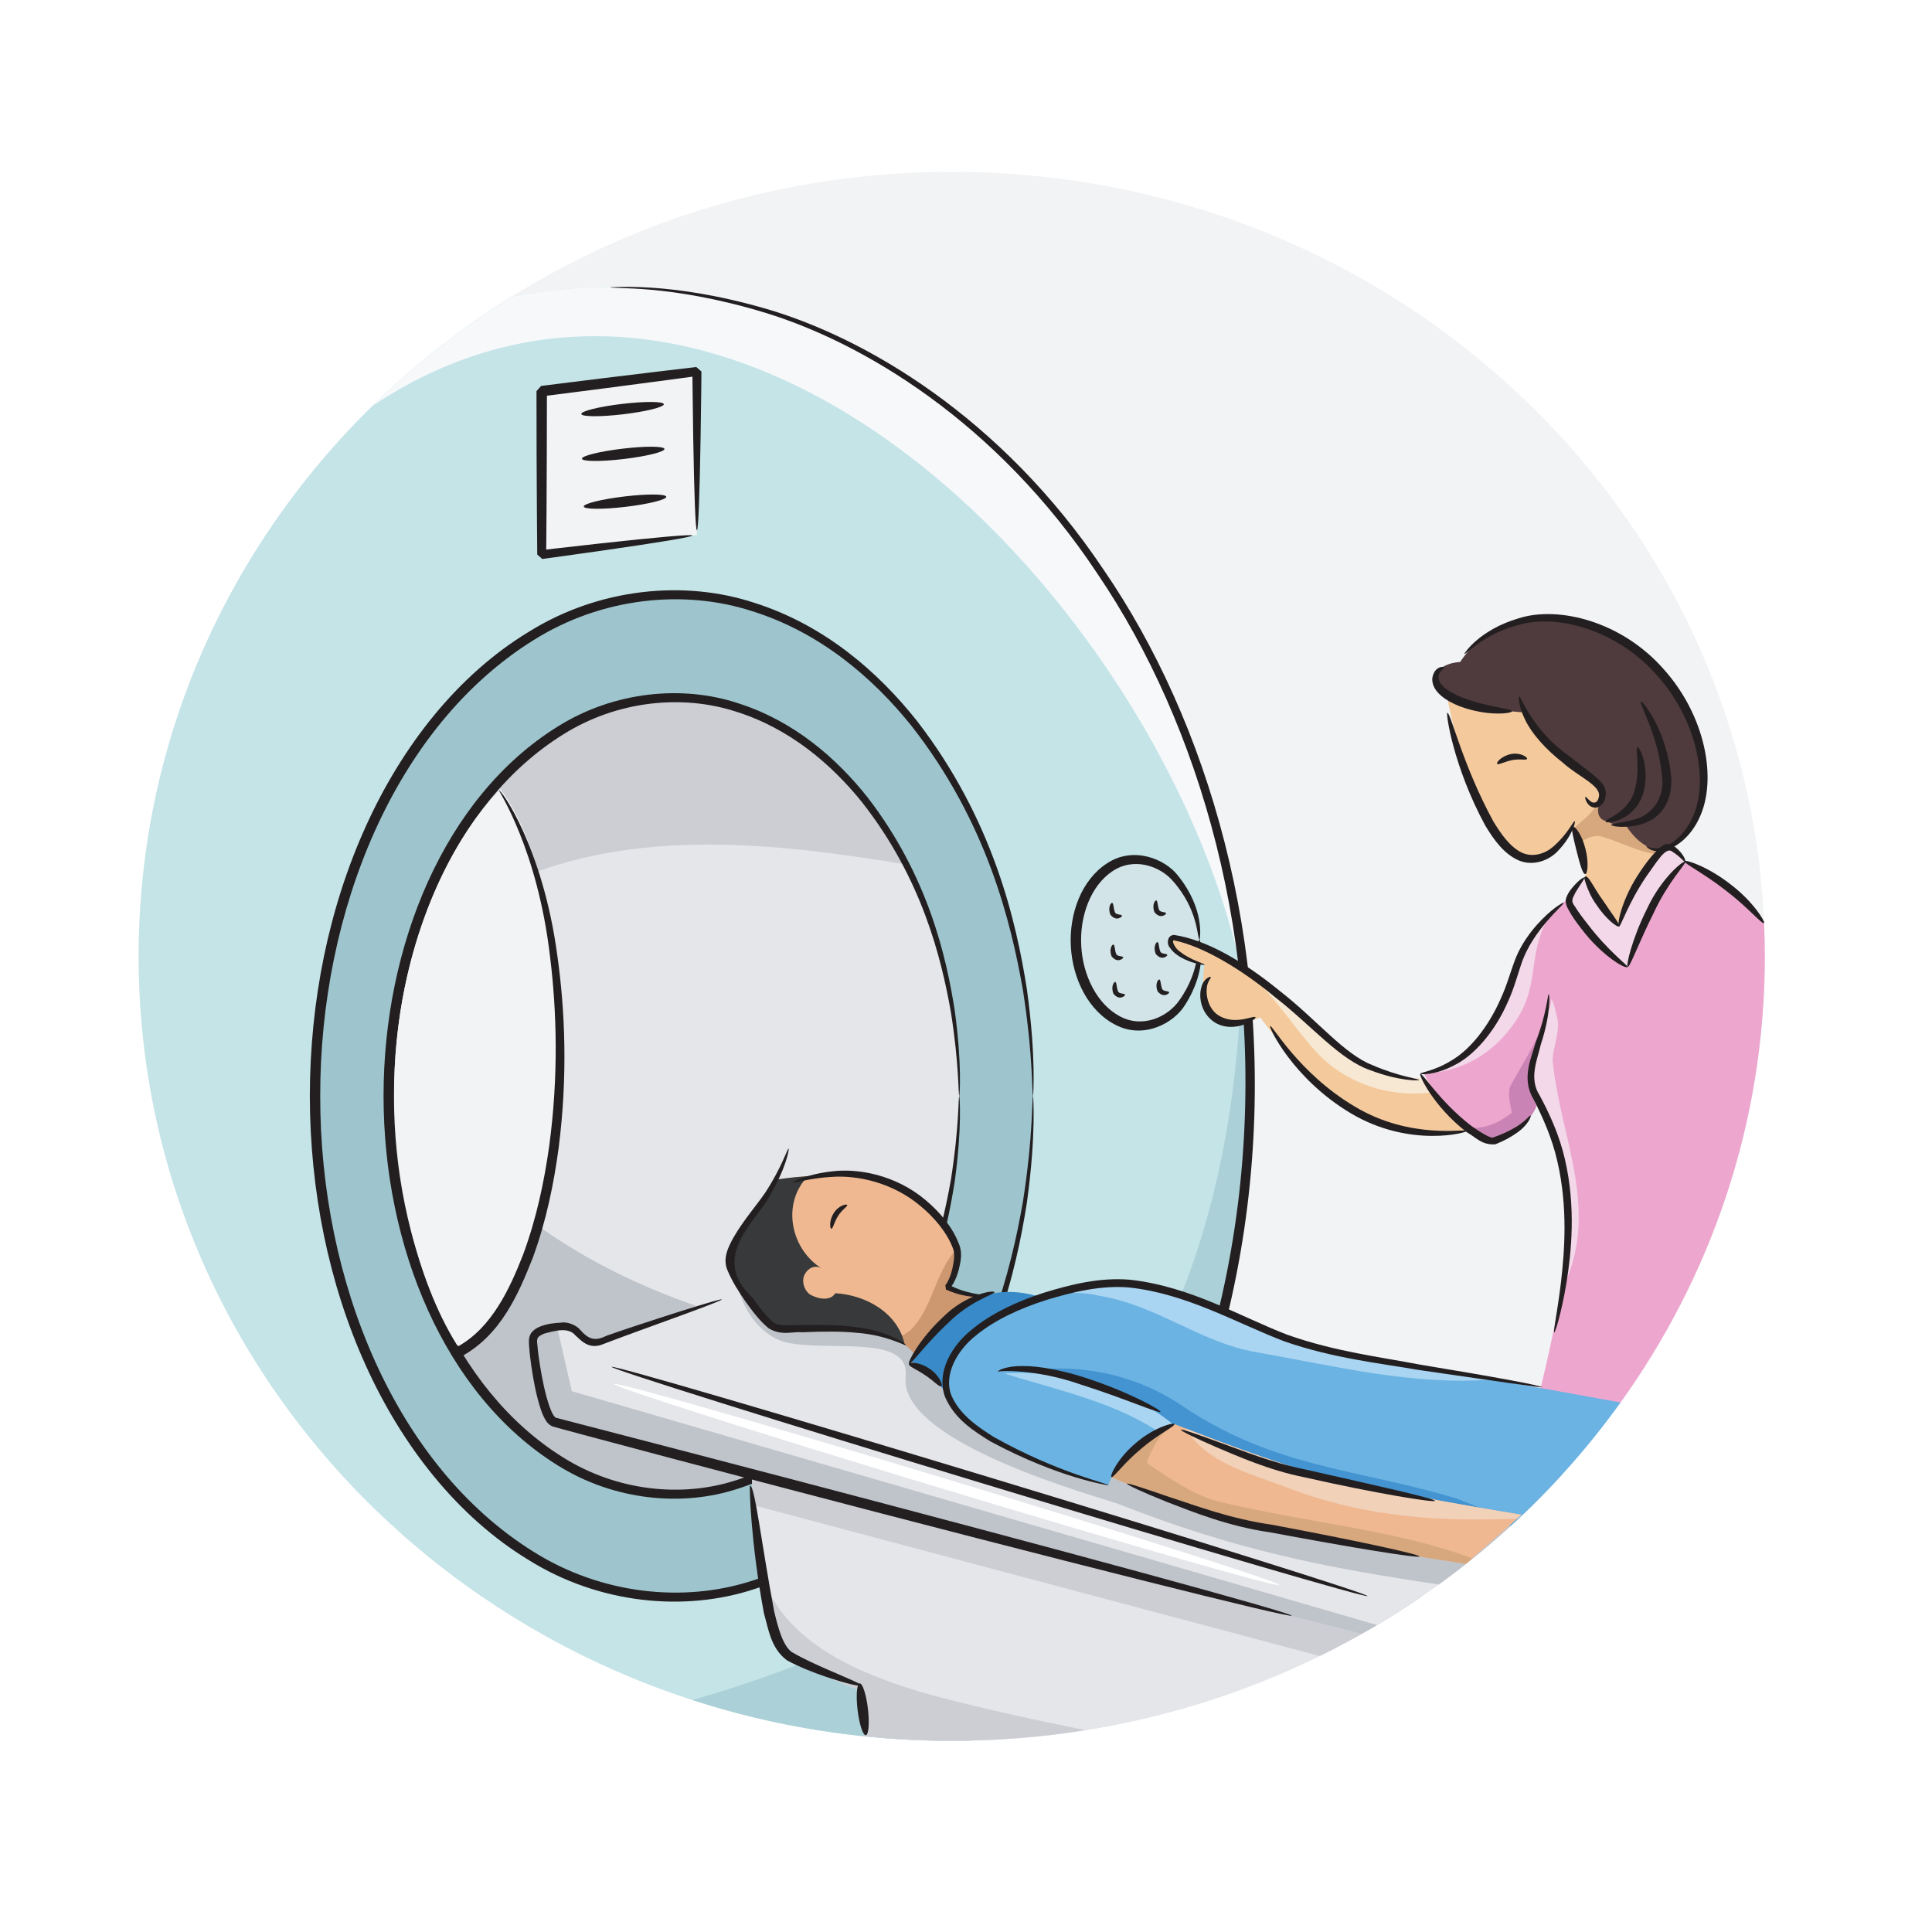 <svg xmlns="http://www.w3.org/2000/svg" xmlns:xlink="http://www.w3.org/1999/xlink" width="500" viewBox="0 0 375 375" height="500" preserveAspectRatio="xMidYMid meet"><defs><clipPath id="cde9783ca2"><path d="M 26.914 33.355 L 342.555 33.355 L 342.555 337.871 L 26.914 337.871 Z M 26.914 33.355 " clip-rule="nonzero"></path></clipPath><clipPath id="86b26aaa04"><path d="M 26.914 55.301 L 243 55.301 L 243 337.871 L 26.914 337.871 Z M 26.914 55.301 " clip-rule="nonzero"></path></clipPath><clipPath id="a28c22d92d"><path d="M 134.016 185.035 L 243 185.035 L 243 337.871 L 134.016 337.871 Z M 134.016 185.035 " clip-rule="nonzero"></path></clipPath><clipPath id="deb08a9772"><path d="M 276 164 L 342.555 164 L 342.555 272.812 L 276 272.812 Z M 276 164 " clip-rule="nonzero"></path></clipPath><clipPath id="0a4ac5276f"><path d="M 326.281 167 L 342.555 167 L 342.555 179.223 L 326.281 179.223 Z M 326.281 167 " clip-rule="nonzero"></path></clipPath><clipPath id="ca39c50007"><path d="M 145.629 276.039 L 277 276.039 L 277 337.871 L 145.629 337.871 Z M 145.629 276.039 " clip-rule="nonzero"></path></clipPath><clipPath id="6bb824021c"><path d="M 147.562 304.438 L 210.793 304.438 L 210.793 337.871 L 147.562 337.871 Z M 147.562 304.438 " clip-rule="nonzero"></path></clipPath></defs><rect x="-37.5" width="450" fill="#ffffff" y="-37.5" height="450" fill-opacity="1"></rect><rect x="-37.5" width="450" fill="#ffffff" y="-37.5" height="450" fill-opacity="1"></rect><rect x="-37.5" width="450" fill="#ffffff" y="-37.5" height="450" fill-opacity="1"></rect><g clip-path="url(#cde9783ca2)"><path fill="#f2f3f5" d="M 342.555 185.621 C 342.555 269.715 271.898 337.887 184.734 337.887 C 97.57 337.887 26.914 269.715 26.914 185.621 C 26.914 101.527 97.57 33.359 184.734 33.359 C 271.898 33.359 342.555 101.527 342.555 185.621 " fill-opacity="1" fill-rule="nonzero"></path></g><g clip-path="url(#86b26aaa04)"><path fill="#c5e4e8" d="M 118.5 55.723 C 111.984 55.723 105.586 56.352 99.344 57.555 C 55.766 84.652 26.914 131.887 26.914 185.621 C 26.914 269.715 97.57 337.887 184.734 337.887 C 186.004 337.887 187.273 337.867 188.539 337.836 C 221.207 310.004 242.645 263.246 242.645 210.246 C 242.645 124.906 187.062 55.723 118.5 55.723 " fill-opacity="1" fill-rule="nonzero"></path></g><path fill="#f6f8fa" d="M 118.5 55.723 C 111.984 55.723 105.586 56.352 99.344 57.555 C 89.535 63.652 80.473 70.777 72.316 78.766 C 142.723 31.898 225.016 116.363 240.949 188.219 C 241.375 190.496 241.719 192.734 242.039 194.938 C 235.863 116.785 182.914 55.723 118.5 55.723 " fill-opacity="1" fill-rule="nonzero"></path><g clip-path="url(#a28c22d92d)"><path fill="#abd0d7" d="M 241.047 185.453 C 240.629 226.59 229.867 268.102 198.137 296.711 C 195.285 299.09 191.957 301.469 189.102 303.848 C 181.965 309.082 175.785 314.316 168.172 317.648 C 157.445 322.383 146.066 326.672 134.367 329.965 C 150.184 335.098 167.121 337.887 184.734 337.887 C 186.004 337.887 187.273 337.867 188.539 337.836 C 221.207 310.004 242.645 263.246 242.645 210.246 C 242.645 201.809 242.094 193.527 241.047 185.453 " fill-opacity="1" fill-rule="nonzero"></path></g><path fill="#231f20" d="M 214.227 110.605 C 194.273 80.777 167.762 65.539 148.898 59.996 C 129.719 54.402 118.402 55.945 118.5 55.723 C 118.406 56.223 129.703 54.961 148.664 60.746 C 167.316 66.48 193.422 81.754 213.039 111.402 C 232.773 140.488 245.508 183.062 240.742 229.625 C 238.363 252.77 231.586 276.805 219.066 298.863 C 213.188 309.145 206.098 318.988 197.66 327.809 C 197.703 328.738 197.734 329.664 197.754 330.598 C 206.91 321.289 214.539 310.805 220.789 299.844 C 233.441 277.496 240.242 253.188 242.594 229.812 C 247.305 182.797 234.301 139.859 214.227 110.605 " fill-opacity="1" fill-rule="nonzero"></path><path fill="#9ec5cd" d="M 200.516 212.723 C 200.516 266.465 169.32 310.031 130.832 310.031 C 92.344 310.031 61.145 266.465 61.145 212.723 C 61.145 158.98 92.344 115.414 130.832 115.414 C 169.32 115.414 200.516 158.98 200.516 212.723 " fill-opacity="1" fill-rule="nonzero"></path><path fill="#231f20" d="M 198.535 233.34 C 196.262 246.266 191.617 265.844 176.852 284.641 C 169.477 293.801 159.246 302.691 145.941 306.832 C 132.789 311.098 116.812 309.52 103.574 301.203 C 76.652 284.449 62.102 248.555 62.156 212.723 C 62.102 176.891 76.652 140.996 103.574 124.242 C 116.812 115.926 132.789 114.348 145.941 118.613 C 159.246 122.754 169.477 131.645 176.852 140.805 C 191.617 159.602 196.262 179.18 198.535 192.105 C 200.609 205.289 200.254 212.738 200.516 212.723 C 200.531 212.738 201.156 205.285 199.316 191.984 C 197.258 178.941 192.824 159.141 177.973 139.914 C 170.543 130.547 160.156 121.367 146.441 117.012 C 132.898 112.531 116.285 114.105 102.605 122.652 C 88.832 131.008 78.027 144.797 70.926 160.562 C 63.785 176.391 60.168 194.363 60.137 212.723 C 60.168 231.082 63.785 249.055 70.926 264.883 C 78.027 280.648 88.832 294.438 102.605 302.793 C 116.285 311.34 132.898 312.914 146.441 308.434 C 160.156 304.078 170.543 294.898 177.973 285.531 C 192.824 266.305 197.258 246.508 199.316 233.461 C 201.156 220.16 200.531 212.707 200.516 212.723 C 200.254 212.707 200.609 220.16 198.535 233.34 " fill-opacity="1" fill-rule="nonzero"></path><path fill="#e4e6e9" d="M 186.203 212.723 C 186.203 255.43 161.414 290.047 130.832 290.047 C 100.25 290.047 75.457 255.43 75.457 212.723 C 75.457 170.016 100.25 135.398 130.832 135.398 C 161.414 135.398 186.203 170.016 186.203 212.723 " fill-opacity="1" fill-rule="nonzero"></path><path fill="#bfc3ca" d="M 85.547 257.23 C 95.566 277.078 112.117 290.047 130.832 290.047 C 148.023 290.047 163.387 279.105 173.543 261.938 C 147.441 258.742 121.867 251.543 101.242 235.555 C 98.613 244.488 92.598 251.25 85.547 257.23 " fill-opacity="1" fill-rule="nonzero"></path><path fill="#ccced4" d="M 99.477 171.07 C 123.441 160.613 150.383 163.574 175.902 167.797 C 165.859 148.184 149.414 135.398 130.832 135.398 C 115.758 135.398 102.094 143.812 92.113 157.453 C 95.844 161.145 98.352 165.949 99.477 171.07 " fill-opacity="1" fill-rule="nonzero"></path><path fill="#231f20" d="M 184.551 229.094 C 182.723 239.352 179.008 254.887 167.285 269.777 C 161.43 277.035 153.316 284.07 142.789 287.34 C 132.375 290.707 119.746 289.453 109.27 282.867 C 87.969 269.602 76.422 241.145 76.469 212.723 C 76.422 184.301 87.969 155.844 109.27 142.582 C 119.746 135.992 132.375 134.738 142.789 138.105 C 153.316 141.375 161.43 148.41 167.285 155.668 C 179.008 170.559 182.723 186.094 184.551 196.355 C 186.223 206.812 185.969 212.738 186.203 212.723 C 186.246 212.738 186.773 206.812 185.328 196.234 C 183.715 185.855 180.215 170.098 168.402 154.773 C 162.496 147.312 154.227 139.988 143.289 136.504 C 132.484 132.918 119.219 134.172 108.305 140.988 C 86.141 154.711 74.426 183.785 74.449 212.723 C 74.426 241.66 86.141 270.734 108.305 284.461 C 119.219 291.273 132.484 292.527 143.285 288.941 C 154.227 285.457 162.496 278.133 168.402 270.672 C 180.215 255.348 183.715 239.59 185.328 229.211 C 186.773 218.633 186.246 212.707 186.203 212.723 C 185.969 212.711 186.223 218.633 184.551 229.094 " fill-opacity="1" fill-rule="nonzero"></path><path fill="#f2f3f5" d="M 97.137 153.164 C 85.566 165.059 76.527 187.301 76.527 211.691 C 76.527 230.727 81.441 250.078 89.289 261.973 C 100.746 257.074 108.715 233.469 108.715 204.238 C 108.715 181.961 104.613 163.305 97.137 153.164 " fill-opacity="1" fill-rule="nonzero"></path><path fill="#231f20" d="M 108.184 185.523 C 105.348 164.27 97.117 153.07 96.883 153.441 C 96.684 153.434 104.324 164.66 106.766 185.715 C 108.055 196.117 108.453 208.723 106.598 222.465 C 105.633 229.312 104.141 236.473 101.539 243.504 C 98.941 250.16 95.449 257.676 88.941 261.309 L 88.91 261.254 L 88.785 261.039 L 88.496 263.438 C 88.633 263.48 88.781 263.527 88.961 263.586 L 89.051 263.539 L 89.418 263.363 C 97.215 259.176 100.621 251.176 103.395 244.188 C 106.043 236.957 107.516 229.672 108.445 222.715 C 110.223 208.754 109.668 196.02 108.184 185.523 " fill-opacity="1" fill-rule="nonzero"></path><path fill="#f2f3f5" d="M 135.273 103.832 L 105.145 107.641 L 105.145 75.918 L 135.273 72.109 L 135.273 103.832 " fill-opacity="1" fill-rule="nonzero"></path><path fill="#231f20" d="M 135.152 71.242 L 135.133 71.242 L 135.094 71.246 L 134.613 71.305 L 133.969 71.379 C 132.246 71.582 130.473 71.789 128.656 72.008 C 125.023 72.441 121.211 72.902 117.254 73.387 C 115.277 73.629 113.27 73.879 111.227 74.137 L 108.141 74.52 L 106.582 74.715 L 105.801 74.812 L 105.41 74.863 L 105.215 74.887 L 105.117 74.902 L 105.066 74.906 L 105.043 74.91 C 104.641 75.359 105.91 73.91 104.133 75.918 C 104.133 84.367 104.16 92.418 104.215 99.742 C 104.227 101.574 104.238 103.359 104.258 105.094 L 104.27 106.383 L 104.273 107.023 L 104.277 107.34 L 104.281 107.5 L 104.281 107.637 C 106.223 109.359 104.828 108.109 105.27 108.496 L 107.727 108.16 C 110.953 107.715 113.957 107.293 116.699 106.902 C 127.66 105.328 134.422 104.223 134.387 103.941 C 134.352 103.668 127.523 104.277 116.52 105.48 C 113.766 105.785 110.754 106.121 107.52 106.496 L 106.02 106.668 L 106.023 106.383 L 106.035 105.094 C 106.051 103.359 106.066 101.574 106.078 99.742 C 106.125 92.68 106.152 84.934 106.156 76.809 L 106.84 76.723 L 108.395 76.523 L 111.477 76.129 C 113.516 75.871 115.527 75.609 117.504 75.352 C 121.453 74.84 125.262 74.34 128.891 73.855 C 130.707 73.613 132.473 73.375 134.191 73.141 L 134.402 73.113 L 134.406 73.473 L 134.434 75.957 C 134.469 79.211 134.512 82.246 134.555 85.016 C 134.742 96.09 134.992 102.941 135.273 102.941 C 135.551 102.941 135.801 96.09 135.984 85.016 C 136.031 82.246 136.074 79.211 136.109 75.957 L 136.137 73.473 L 136.148 72.199 L 136.148 72.121 C 137.035 72.891 134.945 71.047 135.152 71.242 " fill-opacity="1" fill-rule="nonzero"></path><path fill="#231f20" d="M 120.961 80.41 C 116.539 80.934 112.902 80.91 112.836 80.355 C 112.77 79.805 116.301 78.926 120.723 78.402 C 125.145 77.875 128.785 77.902 128.852 78.453 C 128.918 79.008 125.387 79.887 120.961 80.41 " fill-opacity="1" fill-rule="nonzero"></path><path fill="#231f20" d="M 121.082 89.094 C 116.66 89.621 113.02 89.594 112.953 89.039 C 112.891 88.488 116.422 87.609 120.844 87.086 C 125.266 86.559 128.902 86.586 128.969 87.141 C 129.035 87.691 125.504 88.57 121.082 89.094 " fill-opacity="1" fill-rule="nonzero"></path><path fill="#231f20" d="M 121.438 98.375 C 117.016 98.898 113.379 98.875 113.309 98.32 C 113.246 97.766 116.777 96.891 121.199 96.363 C 125.621 95.84 129.258 95.863 129.324 96.418 C 129.391 96.973 125.859 97.848 121.438 98.375 " fill-opacity="1" fill-rule="nonzero"></path><path fill="#f2d8e8" d="M 276.387 208.441 C 276.387 208.441 276.395 208.449 276.395 208.457 C 276.426 208.449 276.453 208.438 276.48 208.43 C 276.449 208.434 276.422 208.438 276.387 208.441 " fill-opacity="1" fill-rule="nonzero"></path><path fill="#d2e4e8" d="M 232.844 182.336 C 233.328 191.258 228.348 198.781 221.719 199.137 C 215.098 199.496 209.34 192.551 208.859 183.629 C 208.379 174.707 213.359 167.184 219.98 166.828 C 226.605 166.469 232.367 173.414 232.844 182.336 " fill-opacity="1" fill-rule="nonzero"></path><path fill="#231f20" d="M 232.852 182.336 C 232.91 182.152 233.895 176.48 228.652 169.969 C 226.172 166.73 220 164.168 214.852 167.582 C 209.906 170.809 207.508 177.324 207.848 183.684 C 208.191 190.039 211.277 196.262 216.539 198.934 C 222.023 201.781 227.883 198.566 230.004 195.082 C 234.516 188.043 232.93 182.508 232.852 182.336 Z M 228.863 194.223 C 226.707 197.301 221.848 199.688 217.375 197.27 C 213 194.973 210.164 189.387 209.867 183.574 C 209.539 177.758 211.758 171.902 215.863 169.148 C 220.047 166.27 225.137 168.117 227.609 170.949 C 232.684 176.629 232.359 182.188 232.801 182.34 C 232.383 182.539 233.297 188.027 228.863 194.223 " fill-opacity="1" fill-rule="nonzero"></path><path fill="#f4ca9d" d="M 277.934 209.391 C 277.934 209.391 270.441 210.105 261.402 204.516 C 252.363 198.922 246.184 189.168 239.762 186.91 C 233.34 184.648 227.512 180.605 227.273 182.148 C 227.035 183.695 229.414 186.551 233.816 187.266 C 233.816 187.266 232.387 194.285 235.719 197.141 C 239.047 199.996 244.637 197.496 244.637 197.496 C 244.637 197.496 256.172 213.793 266.754 217.48 C 277.34 221.172 285.426 219.145 285.426 219.145 C 285.426 219.145 281.145 210.227 277.934 209.391 " fill-opacity="1" fill-rule="nonzero"></path><path fill="#f7e8d3" d="M 255.695 204.395 C 262.09 211.148 271.934 213.652 280.672 211.516 C 279.75 210.441 278.801 209.617 277.934 209.391 C 277.934 209.391 270.441 210.105 261.402 204.516 C 252.363 198.922 246.184 189.168 239.762 186.91 C 239.586 186.848 239.414 186.781 239.238 186.719 C 246.152 190.957 250.164 198.438 255.695 204.395 " fill-opacity="1" fill-rule="nonzero"></path><path fill="#231f20" d="M 248.5 192.418 C 255.672 198.02 260.91 204.629 266.387 206.738 C 271.754 209.062 275.484 209.375 275.434 209.629 C 275.441 209.785 271.641 209.867 265.969 207.727 C 260.012 205.676 254.586 199.07 247.547 193.594 C 240.695 187.898 233.355 183.664 227.949 182.535 C 227.207 182.402 228.156 184.191 228.988 184.68 C 229.848 185.391 230.754 185.828 231.477 186.199 C 232.965 186.867 233.848 187.141 233.816 187.266 C 233.797 187.34 232.863 187.27 231.258 186.742 C 230.469 186.445 229.484 186.078 228.473 185.352 C 227.969 184.984 227.449 184.539 227.035 183.883 C 226.559 183.484 226.352 181.594 227.859 181.465 C 234.199 182.414 241.438 186.645 248.5 192.418 " fill-opacity="1" fill-rule="nonzero"></path><path fill="#231f20" d="M 235.031 197.879 C 232.941 195.996 232.703 193.266 233.18 191.633 C 233.633 189.844 235.004 189.457 235.004 189.645 C 235.145 189.863 234.32 190.402 234.23 191.855 C 234.078 193.203 234.477 195.375 236.043 196.746 C 239.457 199.426 243.668 196.793 243.684 197.496 C 243.762 197.641 242.992 198.32 241.434 198.875 C 239.984 199.434 237.176 199.797 235.031 197.879 " fill-opacity="1" fill-rule="nonzero"></path><path fill="#231f20" d="M 262.148 216.062 C 250.805 209.285 246.156 199.168 246.539 199.16 C 246.895 198.801 252.043 208.293 262.91 214.75 C 273.898 221.371 284.84 218.965 284.711 219.504 C 285.113 219.762 273.742 222.992 262.148 216.062 " fill-opacity="1" fill-rule="nonzero"></path><path fill="#f4ca9d" d="M 280.75 134.605 C 280.75 134.605 286.289 165.906 296.602 166.805 C 300.25 167.121 305.281 160.5 305.281 160.5 C 305.281 160.5 308.02 166.168 307.703 170.137 C 307.703 170.137 311.191 177.59 313.887 180.129 C 313.887 180.129 315.945 169.5 322.289 165.059 C 322.289 165.059 325.145 150.465 314.996 143.645 C 304.848 136.824 282.809 126.676 280.75 134.605 " fill-opacity="1" fill-rule="nonzero"></path><path fill="#d7a87d" d="M 305.441 160.844 C 305.672 161.355 306.121 162.402 306.562 163.691 C 308 162.516 309.777 161.891 311.348 162.52 C 314.516 163.473 317.898 165.266 321.348 165.797 C 321.648 165.535 321.961 165.289 322.289 165.059 C 322.289 165.059 322.75 162.699 322.645 159.441 C 317.898 157.637 313.609 154.543 309.766 150.91 C 311.941 156.57 307.918 158.312 305.441 160.844 " fill-opacity="1" fill-rule="nonzero"></path><path fill="#4f3b3d" d="M 283.402 128.496 C 283.402 128.496 278.48 128.613 278.645 132.188 C 278.883 137.301 295.531 138.254 295.531 138.254 C 295.531 138.254 301.242 145.746 306.355 148.961 C 311.469 152.172 311.941 155.383 310.398 155.98 C 310.398 155.98 309.328 158.953 311.941 159.43 C 311.941 159.43 313.488 160.379 315.629 160.262 C 315.629 160.262 317.414 163.352 320.27 164.543 C 323.121 165.734 329.426 162.641 330.258 153.121 C 331.09 143.605 323.598 125.047 307.309 121.359 C 291.012 117.672 285.188 125.879 283.402 128.496 " fill-opacity="1" fill-rule="nonzero"></path><path fill="#231f20" d="M 288.293 160.25 C 282.086 148.824 280.605 138.402 280.926 138.363 C 281.535 138.148 283.84 148.379 289.816 159.352 C 291.375 161.98 293.199 164.461 295.395 165.5 C 297.582 166.512 299.949 165.645 301.41 164.391 C 304.414 161.789 305.402 159.23 305.672 159.406 C 305.82 159.434 305.324 162.176 302.23 165.336 C 300.738 166.852 297.762 168.266 294.738 166.992 C 291.859 165.691 289.957 162.996 288.293 160.25 " fill-opacity="1" fill-rule="nonzero"></path><path fill="#231f20" d="M 283.277 137.07 C 280.719 136.066 277.898 134.27 278 131.691 C 278.383 129.074 280.531 129.375 280.328 129.543 C 280.496 129.766 279.051 130.262 279.25 131.656 C 279.32 133.098 281.48 134.469 283.926 135.426 C 288.934 137.328 293.5 137.504 293.469 138.062 C 293.508 138.469 288.773 139.137 283.277 137.07 " fill-opacity="1" fill-rule="nonzero"></path><path fill="#231f20" d="M 303.371 148.059 C 299.953 145.398 297.262 142.32 296.012 139.68 C 294.719 137.051 294.699 135.191 294.883 135.176 C 295.191 135.125 297.406 141.711 304.473 146.672 C 306.121 147.992 307.758 149.168 309.227 150.367 C 309.953 150.965 310.652 151.555 311.238 152.41 C 311.824 153.453 311.727 154.324 311.496 155.188 C 311.227 156.008 310.527 156.727 309.684 156.758 C 308.852 156.777 308.379 156.266 308.133 155.93 C 307.641 155.195 307.641 154.719 307.723 154.68 C 307.852 154.609 308.102 155.008 308.637 155.461 C 309.184 155.973 310.051 155.973 310.297 154.836 C 311.07 152.574 306.414 150.824 303.371 148.059 " fill-opacity="1" fill-rule="nonzero"></path><path fill="#231f20" d="M 317.238 153.574 C 318.5 149.188 317.293 145.148 317.836 145.051 C 318.168 144.836 320.375 148.812 318.922 154.121 C 316.945 159.758 311.398 159.879 311.684 159.484 C 311.402 158.906 315.836 158.004 317.238 153.574 " fill-opacity="1" fill-rule="nonzero"></path><path fill="#231f20" d="M 322.648 151.277 C 322.047 142.781 317.902 136.375 318.547 136.156 C 318.719 135.941 323.699 141.836 324.414 151.262 C 324.469 153.594 323.824 156.016 322.355 157.641 C 320.918 159.301 319.02 159.934 317.559 160.258 C 314.539 160.766 312.727 160.309 312.734 160.129 C 312.727 159.832 314.574 159.812 317.246 159.047 C 319.984 158.406 322.953 155.648 322.648 151.277 " fill-opacity="1" fill-rule="nonzero"></path><path fill="#231f20" d="M 322.914 129.883 C 331.074 138.969 333.398 151.406 329.801 158.852 C 328.078 162.551 325.145 164.699 322.867 165.113 C 320.477 165.602 319.43 164.242 319.566 164.258 C 319.625 164.094 320.668 165.082 322.707 164.441 C 324.672 163.887 327.215 161.805 328.66 158.336 C 331.699 151.457 329.348 139.676 321.598 131.062 C 313.844 122.262 302.449 119.23 295.117 121.207 C 287.648 123.043 284.473 127.301 284.23 126.895 C 284.129 126.996 286.965 122.297 294.82 119.996 C 302.531 117.559 314.773 120.609 322.914 129.883 " fill-opacity="1" fill-rule="nonzero"></path><path fill="#231f20" d="M 306.02 165.195 C 305.418 162.719 304.867 160.73 305.281 160.5 C 305.719 160.246 307.09 162.109 307.734 164.754 C 308.402 167.398 308.16 169.629 307.703 169.66 C 307.191 169.699 306.648 167.656 306.02 165.195 " fill-opacity="1" fill-rule="nonzero"></path><path fill="#231f20" d="M 293.484 147.543 C 291.992 147.852 290.809 148.531 290.594 148.27 C 290.367 148.051 291.355 146.773 293.25 146.367 C 295.211 145.973 296.59 147.078 296.391 147.301 C 296.211 147.637 294.969 147.227 293.484 147.543 " fill-opacity="1" fill-rule="nonzero"></path><g clip-path="url(#deb08a9772)"><path fill="#eda7cf" d="M 342.395 178.883 C 339.172 174.625 333.43 168.324 326.926 167.16 L 322.93 164.027 C 322.93 164.027 316.461 169.66 314.559 180.246 C 314.559 180.246 310.199 178.699 308.059 170.609 C 308.059 170.609 304.887 171.402 304.57 174.418 C 304.57 174.418 297.793 177.988 294.223 187.977 C 290.656 197.973 286.137 207.727 276.387 208.441 C 276.387 208.441 281.855 219.145 289.469 221.645 C 289.469 221.645 297.078 219.145 298.387 214.152 C 298.387 214.152 305.047 224.145 304.453 237.703 C 303.855 251.266 298.387 271.965 298.387 271.965 C 298.387 271.965 305.531 273.078 314.34 272.512 C 332.121 247.871 342.555 217.926 342.555 185.621 C 342.555 183.363 342.496 181.117 342.395 178.883 " fill-opacity="1" fill-rule="nonzero"></path></g><path fill="#f2d8e8" d="M 301.359 205.824 C 301.359 203.441 302.789 200.59 302.312 197.734 C 301.93 196.59 301.852 195.145 301.105 193.883 C 301.07 194.797 300.844 195.652 300.41 196.305 C 297.648 202.172 297.148 208.281 298.348 214.281 C 298.359 214.238 298.375 214.195 298.387 214.152 C 298.387 214.152 305.047 224.145 304.453 237.703 C 304.281 241.621 303.699 246.133 302.965 250.57 C 303.246 250.082 303.5 249.598 303.738 249.125 C 310.398 234.375 302.789 220.574 301.359 205.824 " fill-opacity="1" fill-rule="nonzero"></path><path fill="#f2d8e8" d="M 299.934 179.176 C 300.742 177.957 301.559 177.082 302.371 175.965 C 300.074 177.855 296.496 181.609 294.223 187.977 C 290.891 197.312 286.727 206.441 278.242 208.184 C 283.387 207.688 288.258 205.164 291.848 201.184 C 299.457 192.738 296.125 187.266 299.934 179.176 " fill-opacity="1" fill-rule="nonzero"></path><path fill="#c984b5" d="M 299.277 199.016 C 297.828 203.102 295.309 206.844 293.273 210.582 C 292.52 211.715 293.102 214.359 293.434 215.973 C 291.008 217.957 287.723 219.387 284.555 218.809 C 286.047 220.039 287.699 221.062 289.469 221.645 C 289.469 221.645 296.344 219.387 298.145 214.867 C 296.723 209.602 298.285 204.453 299.277 199.016 " fill-opacity="1" fill-rule="nonzero"></path><path fill="#231f20" d="M 302.27 225.359 C 301.242 220.871 299.465 216.895 297.617 213.285 C 295.23 209.293 297.305 205.172 298.035 202.457 C 300.211 196.711 300.426 193 300.566 192.977 C 300.855 192.926 300.984 196.93 299.059 202.773 C 298.41 205.652 296.688 209.344 298.871 212.664 C 300.773 216.199 302.695 220.387 303.75 225.012 C 305.902 234.305 305.012 242.977 304.051 249 C 303.039 255.07 301.836 258.684 301.676 258.645 C 301.43 258.586 302.258 254.891 302.988 248.852 C 303.676 242.852 304.359 234.34 302.27 225.359 " fill-opacity="1" fill-rule="nonzero"></path><g clip-path="url(#0a4ac5276f)"><path fill="#231f20" d="M 334.934 172.816 C 330.699 169.508 326.77 167.543 326.926 167.16 C 327.062 166.754 331.453 168.176 335.859 171.617 C 340.332 175.004 342.711 178.98 342.387 179.176 C 342.016 179.449 339.219 176.059 334.934 172.816 " fill-opacity="1" fill-rule="nonzero"></path></g><path fill="#231f20" d="M 284.684 219.754 C 278.168 214.711 275.344 208.562 275.676 208.441 C 276.059 208.152 279.434 213.797 285.586 218.535 C 286.922 219.508 289.215 220.957 289.773 220.797 C 291.348 220.246 292.73 219.621 293.816 218.996 C 296.047 217.781 296.879 216.43 297.078 216.531 C 297.281 216.574 296.66 218.344 294.398 219.898 C 293.305 220.688 291.902 221.449 290.258 222.109 C 287.594 222.293 286.543 220.797 284.684 219.754 " fill-opacity="1" fill-rule="nonzero"></path><path fill="#231f20" d="M 291.262 193.906 C 292.582 191.078 293.234 188.336 294.32 185.668 C 295.434 183.09 296.945 181.059 298.32 179.496 C 301.117 176.383 303.402 175.09 303.5 175.25 C 303.641 175.426 301.633 177.004 299.145 180.184 C 297.926 181.773 296.574 183.773 295.609 186.207 C 294.711 188.578 293.984 191.676 292.645 194.527 C 290.098 200.359 286.027 204.957 282.184 206.812 C 278.395 208.789 275.641 208.535 275.676 208.441 C 275.602 208.125 278.246 207.977 281.656 205.879 C 285.125 203.902 288.789 199.535 291.262 193.906 " fill-opacity="1" fill-rule="nonzero"></path><path fill="#f2d8e8" d="M 307.703 170.531 C 307.703 170.531 304.688 172.754 304.848 174.895 C 305.008 177.035 312.301 185.836 315.945 187.82 C 315.945 187.82 321.418 172.117 327.125 167.121 C 327.125 167.121 325.648 163.633 323.715 164.344 C 322.211 164.902 315.391 174.258 314.043 179.809 C 314.043 179.809 309.844 175.844 307.703 170.531 " fill-opacity="1" fill-rule="nonzero"></path><path fill="#231f20" d="M 321.016 177.121 C 318.148 182.852 316.359 187.793 315.945 187.66 C 315.559 187.555 316.719 182.328 319.664 176.438 C 322.445 170.398 326.852 166.844 327.125 167.277 C 327.328 167.562 323.734 171.25 321.016 177.121 " fill-opacity="1" fill-rule="nonzero"></path><path fill="#231f20" d="M 307.023 180.375 C 306.027 179.113 305.137 177.871 304.453 176.594 C 304.145 176.066 303.688 175.105 304 174.262 C 304.254 173.57 304.59 173.055 304.922 172.617 C 306.266 170.918 307.375 170.207 307.504 170.336 C 307.676 170.492 306.828 171.496 305.812 173.211 C 305.324 174.266 304.77 174.801 305.672 175.914 C 306.348 177.02 307.246 178.215 308.211 179.434 C 312.027 184.445 315.996 187.477 315.945 187.66 C 315.684 188.285 310.91 185.516 307.023 180.375 " fill-opacity="1" fill-rule="nonzero"></path><path fill="#231f20" d="M 311.105 174.73 C 312.891 177.453 314.562 179.504 314.281 179.809 C 314.004 180.129 311.727 178.438 309.844 175.578 C 307.902 172.938 307.301 169.555 307.504 170.336 C 308.082 169.262 309.262 172.242 311.105 174.73 " fill-opacity="1" fill-rule="nonzero"></path><path fill="#231f20" d="M 318.449 169.035 C 319.344 167.699 320.277 166.469 321.266 165.434 C 321.762 164.914 322.262 164.348 322.965 163.969 C 323.918 163.57 324.609 164.105 325.129 164.379 C 326.949 165.855 327.242 167.207 327.125 167.277 C 326.934 167.449 326.164 166.254 324.574 165.297 C 323.305 164.191 321.398 167.625 319.711 169.879 C 316.145 175.055 314.582 179.848 314.281 179.809 C 313.734 179.758 314.762 174.375 318.449 169.035 " fill-opacity="1" fill-rule="nonzero"></path><g clip-path="url(#ca39c50007)"><path fill="#e4e6e9" d="M 145.816 284.336 C 145.816 284.336 146.766 312.414 152 318.836 C 157.23 325.262 167.219 328.117 167.219 328.117 L 167.918 337.023 C 173.445 337.586 179.051 337.887 184.734 337.887 C 218.73 337.887 250.215 327.512 275.977 309.871 C 287.395 269.902 146.957 271.086 145.816 284.336 " fill-opacity="1" fill-rule="nonzero"></path></g><g clip-path="url(#6bb824021c)"><path fill="#ccced4" d="M 147.719 304.957 C 148.656 310.887 150.02 316.41 152 318.836 C 157.23 325.262 167.219 328.117 167.219 328.117 L 167.918 337.023 C 173.445 337.586 179.051 337.887 184.734 337.887 C 193.555 337.887 202.207 337.176 210.637 335.832 C 200.855 333.84 191.238 331.758 181.016 329.07 C 167.527 325.27 151.703 319.023 147.719 304.957 " fill-opacity="1" fill-rule="nonzero"></path></g><path fill="#ccced4" d="M 145.816 284.336 C 145.816 284.336 145.926 287.605 146.281 292.168 L 256.16 321.43 C 263.074 318.039 269.695 314.172 275.977 309.871 C 287.395 269.902 146.957 271.086 145.816 284.336 " fill-opacity="1" fill-rule="nonzero"></path><path fill="#e4e6e9" d="M 303.293 286.113 C 271.07 272.66 158.367 244.949 147.48 248.648 C 147.48 248.648 117.75 260.547 115.609 260.309 C 113.469 260.07 110.852 257.93 109.426 257.453 C 108 256.977 104.195 258.645 103.719 260.785 C 103.242 262.926 105.145 274.344 108.238 276.484 C 110.812 278.27 225.863 307.438 264.277 317.148 C 278.961 308.867 292.129 298.363 303.293 286.113 " fill-opacity="1" fill-rule="nonzero"></path><path fill="#bfc3ca" d="M 108.098 257.453 C 106.391 257.789 104.082 259.145 103.719 260.785 C 103.242 262.926 105.145 274.344 108.238 276.484 C 110.812 278.27 225.863 307.438 264.277 317.148 C 265.285 316.582 266.281 316.008 267.27 315.418 L 110.988 270.031 L 108.098 257.453 " fill-opacity="1" fill-rule="nonzero"></path><path fill="#bfc3ca" d="M 303.293 286.113 C 271.07 272.66 158.367 244.949 147.48 248.648 C 147.48 248.648 145.883 249.289 143.406 250.266 C 144.625 255.031 148.031 259.332 152.473 260.547 C 161.035 262.449 176.699 258.84 175.785 267.207 C 174.355 280.215 213.941 290.684 217.168 291.949 C 239.902 300.91 257.535 304.324 279.277 307.547 C 288.035 301.219 296.078 294.027 303.293 286.113 " fill-opacity="1" fill-rule="nonzero"></path><path fill="#ffffff" d="M 183.457 289.113 C 147.797 278.34 119.016 269.168 119.176 268.633 C 119.34 268.102 148.379 276.402 184.043 287.176 C 219.703 297.953 248.484 307.121 248.32 307.656 C 248.16 308.188 219.121 299.887 183.457 289.113 " fill-opacity="1" fill-rule="nonzero"></path><path fill="#efb891" d="M 177.844 263.242 C 177.844 263.242 174.195 257.215 162.145 258.008 C 150.098 258.801 147.719 257.215 144.547 251.504 C 141.375 245.793 140.742 241.516 143.91 238.656 C 147.086 235.801 150.57 228.98 150.57 228.98 C 150.57 228.98 167.219 226.125 175.465 230.727 C 183.711 235.328 188.016 242.793 184.434 250.004 C 184.434 250.004 187.355 251.348 191.004 251.664 C 191.004 251.664 183.867 261.816 177.844 263.242 " fill-opacity="1" fill-rule="nonzero"></path><path fill="#cd9870" d="M 184.434 250.004 C 185.656 247.547 185.961 245.062 185.504 242.668 C 181.457 247.062 181.09 253.809 176.734 258.168 C 175.812 258.879 174.805 259.457 173.746 259.914 C 176.738 261.422 177.844 263.242 177.844 263.242 C 183.867 261.816 191.004 251.664 191.004 251.664 C 187.355 251.348 184.434 250.004 184.434 250.004 " fill-opacity="1" fill-rule="nonzero"></path><path fill="#37393a" d="M 162.125 251.016 C 161.32 252.406 159.219 252.258 157.707 251.504 C 156.277 251.027 155.328 248.648 156.277 247.223 C 156.754 246.27 158.184 245.32 159.609 246.27 C 153.484 242.582 151.594 233.609 156.836 228.281 C 153.18 228.535 150.57 228.98 150.57 228.98 C 150.57 228.98 147.086 235.801 143.91 238.656 C 140.742 241.516 141.375 245.793 144.547 251.504 C 147.719 257.215 150.098 258.801 162.145 258.008 C 169.203 257.543 173.375 259.418 175.625 261.051 C 174.312 254.789 168.012 251.34 162.125 251.016 " fill-opacity="1" fill-rule="nonzero"></path><path fill="#388ac8" d="M 183.867 270.695 C 183.867 270.695 179.746 264.828 176.891 264.352 C 176.891 264.352 185.453 245.953 202.578 251.98 C 202.578 251.98 189.578 273.551 183.867 270.695 " fill-opacity="1" fill-rule="nonzero"></path><path fill="#6ab3e3" d="M 314.547 272.227 C 307.094 270.859 290.395 267.824 280.75 266.254 C 268.062 264.195 252.207 262.449 241.27 256.262 C 230.328 250.074 221.449 247.539 209.082 250.074 C 196.711 252.613 185.93 258.801 183.391 267.047 C 181.574 272.969 190.844 282.277 215.105 288.301 C 215.105 288.301 216.848 283.07 221.129 280.375 C 225.059 277.895 272.848 294.945 293.273 296.152 C 301.188 288.918 308.316 280.895 314.547 272.227 " fill-opacity="1" fill-rule="nonzero"></path><path fill="#4494d1" d="M 282.648 290.84 C 263.723 285.129 247.363 284.957 229.535 272.918 C 221.605 267.492 211.855 264.996 202.191 265.746 C 213.488 270.176 224.605 274.871 233.91 282.289 C 250.125 286.367 277.469 294.887 292.238 296.078 C 290.602 293.77 286.617 292.426 282.648 290.84 " fill-opacity="1" fill-rule="nonzero"></path><path fill="#aad5f2" d="M 194.938 266.598 C 205.52 269.906 216.883 272.211 225.988 278.66 C 226.91 278.266 227.828 277.812 228.754 277.352 C 219.824 269.469 206.484 265.785 194.938 266.598 " fill-opacity="1" fill-rule="nonzero"></path><path fill="#aad5f2" d="M 213.359 251.504 C 224.777 253.41 232.863 260.547 243.805 262.449 C 259.586 265.234 274.008 268.926 289.727 267.773 C 286.434 267.203 283.336 266.676 280.75 266.254 C 268.062 264.195 252.207 262.449 241.27 256.262 C 230.328 250.074 221.449 247.539 209.082 250.074 C 207.527 250.395 206.004 250.77 204.516 251.199 C 207.465 250.887 210.41 250.766 213.359 251.504 " fill-opacity="1" fill-rule="nonzero"></path><path fill="#efb891" d="M 215.738 286.719 C 215.738 286.719 230.484 293.062 239.52 295.598 C 248.559 298.137 284.551 303.531 284.551 303.531 L 295.336 294.012 C 295.336 294.012 266.637 289.414 255.219 286.086 C 243.805 282.75 227.949 276.406 227.949 276.406 C 227.949 276.406 219.227 280.055 215.738 286.719 " fill-opacity="1" fill-rule="nonzero"></path><path fill="#f2d1b9" d="M 249.512 288.621 C 265.684 294.809 279.953 295.281 294.477 294.77 L 295.336 294.012 C 295.336 294.012 266.637 289.414 255.219 286.086 C 246.371 283.5 234.859 279.109 230.125 277.266 C 234.25 283.941 242.02 285.754 249.512 288.621 " fill-opacity="1" fill-rule="nonzero"></path><path fill="#d7a87d" d="M 236.668 291.473 C 231.555 290.195 227.203 287.008 222.59 283.965 C 223.551 281.148 225.109 278.227 227.754 276.492 C 226.461 277.07 218.922 280.637 215.738 286.719 C 215.738 286.719 230.484 293.062 239.52 295.598 C 248.559 298.137 284.551 303.531 284.551 303.531 L 285.758 302.469 C 270.305 296.742 253.344 295.555 236.668 291.473 " fill-opacity="1" fill-rule="nonzero"></path><path fill="#231f20" d="M 184.703 249.648 L 184.891 249.371 C 185.055 249.074 185.254 248.777 185.379 248.453 C 185.684 247.812 185.918 247.125 186.105 246.398 C 186.43 245.062 186.867 243.23 186.164 241.535 C 184.957 238.324 182.617 235.426 179.699 232.973 C 173.793 227.957 166.406 226.75 161.543 227.355 C 156.59 227.906 153.84 229.379 153.902 229.496 C 153.977 229.766 156.844 228.68 161.621 228.422 C 166.328 228.121 173.164 229.422 178.73 234.141 C 181.477 236.434 183.73 239.211 184.852 242.012 C 185.469 243.34 185.137 244.699 184.883 246.105 C 184.738 246.77 184.551 247.402 184.312 247.977 C 184.211 248.277 184.051 248.527 183.93 248.797 L 183.707 249.164 L 183.59 249.328 L 183.531 249.406 L 183.512 249.434 L 183.5 249.449 L 183.492 249.457 C 183.375 248.695 183.645 250.496 183.617 250.312 C 188.312 252.391 191.543 251.605 191.48 251.504 C 191.531 251.227 188.602 251.492 184.703 249.648 " fill-opacity="1" fill-rule="nonzero"></path><path fill="#231f20" d="M 144.684 252.602 C 143.355 250.68 142.137 248.777 141.246 246.664 C 140.113 244.188 141.508 241.82 142.395 240.145 C 144.457 236.637 146.891 233.91 148.535 231.484 C 151.793 226.504 152.84 222.863 153.066 222.957 C 153.234 222.977 152.559 226.773 149.438 232.059 C 146.844 237.008 137.668 243.996 145.926 251.73 C 147.223 253.551 148.602 255.387 150.109 256.656 C 151.289 257.586 153.879 257.105 155.723 257.191 C 159.703 257.102 163.34 257.18 166.363 257.629 C 172.539 258.367 176.02 261.004 175.84 261.082 C 175.711 261.309 172.238 259.137 166.238 258.691 C 163.281 258.395 159.73 258.422 155.758 258.59 C 153.758 258.422 151.73 259.332 149.203 257.832 C 147.379 256.316 146.055 254.504 144.684 252.602 " fill-opacity="1" fill-rule="nonzero"></path><path fill="#231f20" d="M 219.176 249.902 C 213.629 249.43 208.125 250.801 203.047 252.34 C 197.98 253.973 193.207 256.125 189.465 259.184 C 185.773 262.082 183.195 266.766 184.598 270.676 C 186.16 274.531 189.809 276.961 192.863 278.902 C 205.883 286.188 215.285 287.902 215.105 288.301 C 215.156 288.289 205.711 286.992 192.312 279.82 C 189.16 277.855 185.32 275.539 183.418 271.105 C 181.711 266.336 184.703 261.238 188.57 258.109 C 192.52 254.844 197.414 252.621 202.59 250.926 C 207.785 249.336 213.379 247.902 219.305 248.391 C 231.066 249.684 240.727 255.559 249.855 259.07 C 259.066 262.344 268.082 263.414 275.406 264.832 C 290.207 267.277 299.359 268.961 299.301 269.27 C 299.273 269.371 290.102 268.066 275.234 265.891 C 267.84 264.594 258.906 263.68 249.355 260.379 C 240.062 256.852 230.434 251.117 219.176 249.902 " fill-opacity="1" fill-rule="nonzero"></path><path fill="#231f20" d="M 221.516 281.18 C 218.141 283.965 216.086 286.914 215.738 286.719 C 215.336 286.539 216.945 282.992 220.539 280.02 C 224.094 276.984 227.855 276.055 227.949 276.406 C 228.125 276.848 224.832 278.336 221.516 281.18 " fill-opacity="1" fill-rule="nonzero"></path><path fill="#231f20" d="M 209.664 268.699 C 201.016 265.664 193.727 266.055 193.699 266.258 C 193.555 266.02 195.406 265.094 198.488 265.145 C 201.555 265.129 205.723 265.879 210.113 267.246 C 218.906 270.035 225.414 273.707 225.25 274.027 C 225.059 274.465 218.293 271.43 209.664 268.699 " fill-opacity="1" fill-rule="nonzero"></path><path fill="#231f20" d="M 246.555 297.43 C 238.484 296.289 231.496 293.453 226.586 291.562 C 221.648 289.59 218.676 288.176 218.75 287.984 C 218.828 287.789 221.941 288.852 226.957 290.559 C 232.027 292.207 238.805 294.801 246.832 295.941 C 262.75 298.926 275.59 301.691 275.512 302.105 C 275.438 302.516 262.473 300.418 246.555 297.43 " fill-opacity="1" fill-rule="nonzero"></path><path fill="#231f20" d="M 253.234 286.75 C 246.227 285.355 240.223 282.633 235.984 280.852 C 231.715 278.996 229.137 277.707 229.215 277.516 C 229.297 277.324 232.02 278.262 236.383 279.855 C 240.793 281.406 246.633 283.887 253.578 285.273 C 267.379 288.406 278.617 290.883 278.527 291.316 C 278.449 291.703 267.09 289.895 253.234 286.75 " fill-opacity="1" fill-rule="nonzero"></path><path fill="#231f20" d="M 161.824 235.469 C 162.805 233.906 164.41 233.625 164.445 233.898 C 164.547 234.168 163.426 234.773 162.668 236.023 C 161.883 237.238 161.684 238.52 161.352 238.5 C 161.133 238.527 160.844 237.02 161.824 235.469 " fill-opacity="1" fill-rule="nonzero"></path><path fill="#231f20" d="M 151.859 286.645 C 138.18 283.055 125.137 279.66 113.277 276.582 C 111.797 276.195 110.328 275.816 108.891 275.438 C 108.535 275.344 108.16 275.246 107.832 275.156 C 107.754 275.098 107.691 275.074 107.492 274.793 C 107.172 274.328 106.902 273.672 106.664 273.035 C 105.762 270.398 105.234 267.625 104.801 264.973 C 104.586 263.648 104.41 262.328 104.305 261.055 C 104.082 259.605 104.41 259.43 105.574 258.867 C 107.742 258.285 110.32 257.551 111.664 259.18 C 112.48 259.875 113.348 260.934 114.77 261.203 C 116.207 261.465 117.309 260.75 118.219 260.457 C 120.156 259.719 122.012 259.047 123.738 258.414 C 127.195 257.152 130.18 256.074 132.609 255.18 C 137.477 253.391 140.152 252.352 140.105 252.219 C 140.062 252.086 137.305 252.875 132.355 254.434 C 129.883 255.215 126.863 256.188 123.367 257.348 C 121.617 257.93 119.75 258.551 117.77 259.25 C 115.621 260.32 114.336 260.102 112.621 258.117 C 111.902 257.23 110.125 256.48 108.895 256.727 C 107.629 256.789 106.332 256.922 105 257.414 C 104.348 257.656 103.641 258.027 103.074 258.77 C 102.512 259.711 102.68 260.535 102.691 261.164 C 102.781 262.52 102.941 263.859 103.141 265.227 C 103.555 267.953 104.039 270.754 104.992 273.629 C 105.254 274.352 105.52 275.07 106.023 275.828 C 106.223 276.18 106.699 276.668 107.32 276.895 C 107.711 277.004 108.055 277.098 108.418 277.199 C 109.859 277.594 111.32 277.984 112.801 278.383 C 124.641 281.562 137.668 285.012 151.348 288.602 C 206.074 302.965 250.559 314.141 250.703 313.602 C 250.844 313.062 206.586 301.008 151.859 286.645 " fill-opacity="1" fill-rule="nonzero"></path><path fill="#231f20" d="M 166.453 331.879 C 166.125 329.105 166.309 326.805 166.863 326.75 C 167.418 326.691 168.133 328.891 168.461 331.672 C 168.793 334.445 168.605 336.742 168.055 336.801 C 167.5 336.859 166.781 334.656 166.453 331.879 " fill-opacity="1" fill-rule="nonzero"></path><path fill="#231f20" d="M 148.273 313.113 C 145.719 299.465 145.414 288.453 145.578 288.383 C 146.496 288.191 147.758 299.402 150.246 312.672 C 150.992 315.809 151.898 319.352 153.68 320.66 C 156.16 322.102 158.609 323.168 160.641 324.066 C 164.73 325.848 167.309 326.891 167.219 327.164 C 167.141 327.422 164.398 326.855 160.121 325.398 C 157.988 324.652 155.461 323.727 152.754 322.277 C 149.645 319.934 149.211 316.426 148.273 313.113 " fill-opacity="1" fill-rule="nonzero"></path><path fill="#231f20" d="M 184.039 256.789 C 179.645 260.867 176.812 264.949 176.445 264.703 C 176.102 264.516 178.414 259.949 183.012 255.672 C 187.527 251.129 193.059 250.32 193.027 250.828 C 193.086 251.199 188.336 252.473 184.039 256.789 " fill-opacity="1" fill-rule="nonzero"></path><path fill="#231f20" d="M 180.391 265.648 C 182.398 266.973 183.07 268.926 182.719 269.07 C 182.316 269.293 181.234 268.008 179.551 266.914 C 177.914 265.77 176.211 265.188 176.445 264.703 C 176.332 264.359 178.449 264.312 180.391 265.648 " fill-opacity="1" fill-rule="nonzero"></path><path fill="#231f20" d="M 191.852 288.273 C 151.332 275.988 118.582 265.703 118.703 265.305 C 118.824 264.902 151.773 274.535 192.293 286.824 C 232.816 299.109 265.57 309.395 265.449 309.797 C 265.324 310.195 232.375 300.562 191.852 288.273 " fill-opacity="1" fill-rule="nonzero"></path><path fill="#231f20" d="M 215.5 177.492 C 214.988 176.051 215.66 175.203 215.859 175.25 C 216.16 175.266 216.109 176.324 216.398 177.035 C 216.574 177.633 217.742 177.418 217.762 177.75 C 217.973 177.781 216.707 179.086 215.5 177.492 " fill-opacity="1" fill-rule="nonzero"></path><path fill="#231f20" d="M 215.738 185.582 C 215.227 184.141 215.898 183.293 216.094 183.34 C 216.398 183.355 216.344 184.41 216.641 185.121 C 216.812 185.723 217.977 185.508 218 185.836 C 218.211 185.867 216.945 187.176 215.738 185.582 " fill-opacity="1" fill-rule="nonzero"></path><path fill="#231f20" d="M 216.094 192.84 C 215.582 191.398 216.258 190.551 216.453 190.594 C 216.754 190.613 216.703 191.668 216.996 192.379 C 217.168 192.977 218.336 192.762 218.355 193.094 C 218.566 193.125 217.301 194.434 216.094 192.84 " fill-opacity="1" fill-rule="nonzero"></path><path fill="#231f20" d="M 224.062 177.016 C 223.551 175.578 224.223 174.727 224.418 174.773 C 224.723 174.793 224.668 175.848 224.965 176.559 C 225.137 177.156 226.301 176.941 226.324 177.273 C 226.535 177.305 225.27 178.613 224.062 177.016 " fill-opacity="1" fill-rule="nonzero"></path><path fill="#231f20" d="M 224.301 185.105 C 223.789 183.664 224.461 182.816 224.656 182.863 C 224.961 182.879 224.91 183.938 225.199 184.648 C 225.375 185.246 226.539 185.031 226.559 185.359 C 226.773 185.391 225.508 186.703 224.301 185.105 " fill-opacity="1" fill-rule="nonzero"></path><path fill="#231f20" d="M 224.656 192.363 C 224.145 190.922 224.816 190.074 225.016 190.121 C 225.316 190.137 225.266 191.191 225.559 191.902 C 225.73 192.5 226.898 192.289 226.918 192.621 C 227.129 192.648 225.863 193.957 224.656 192.363 " fill-opacity="1" fill-rule="nonzero"></path></svg>